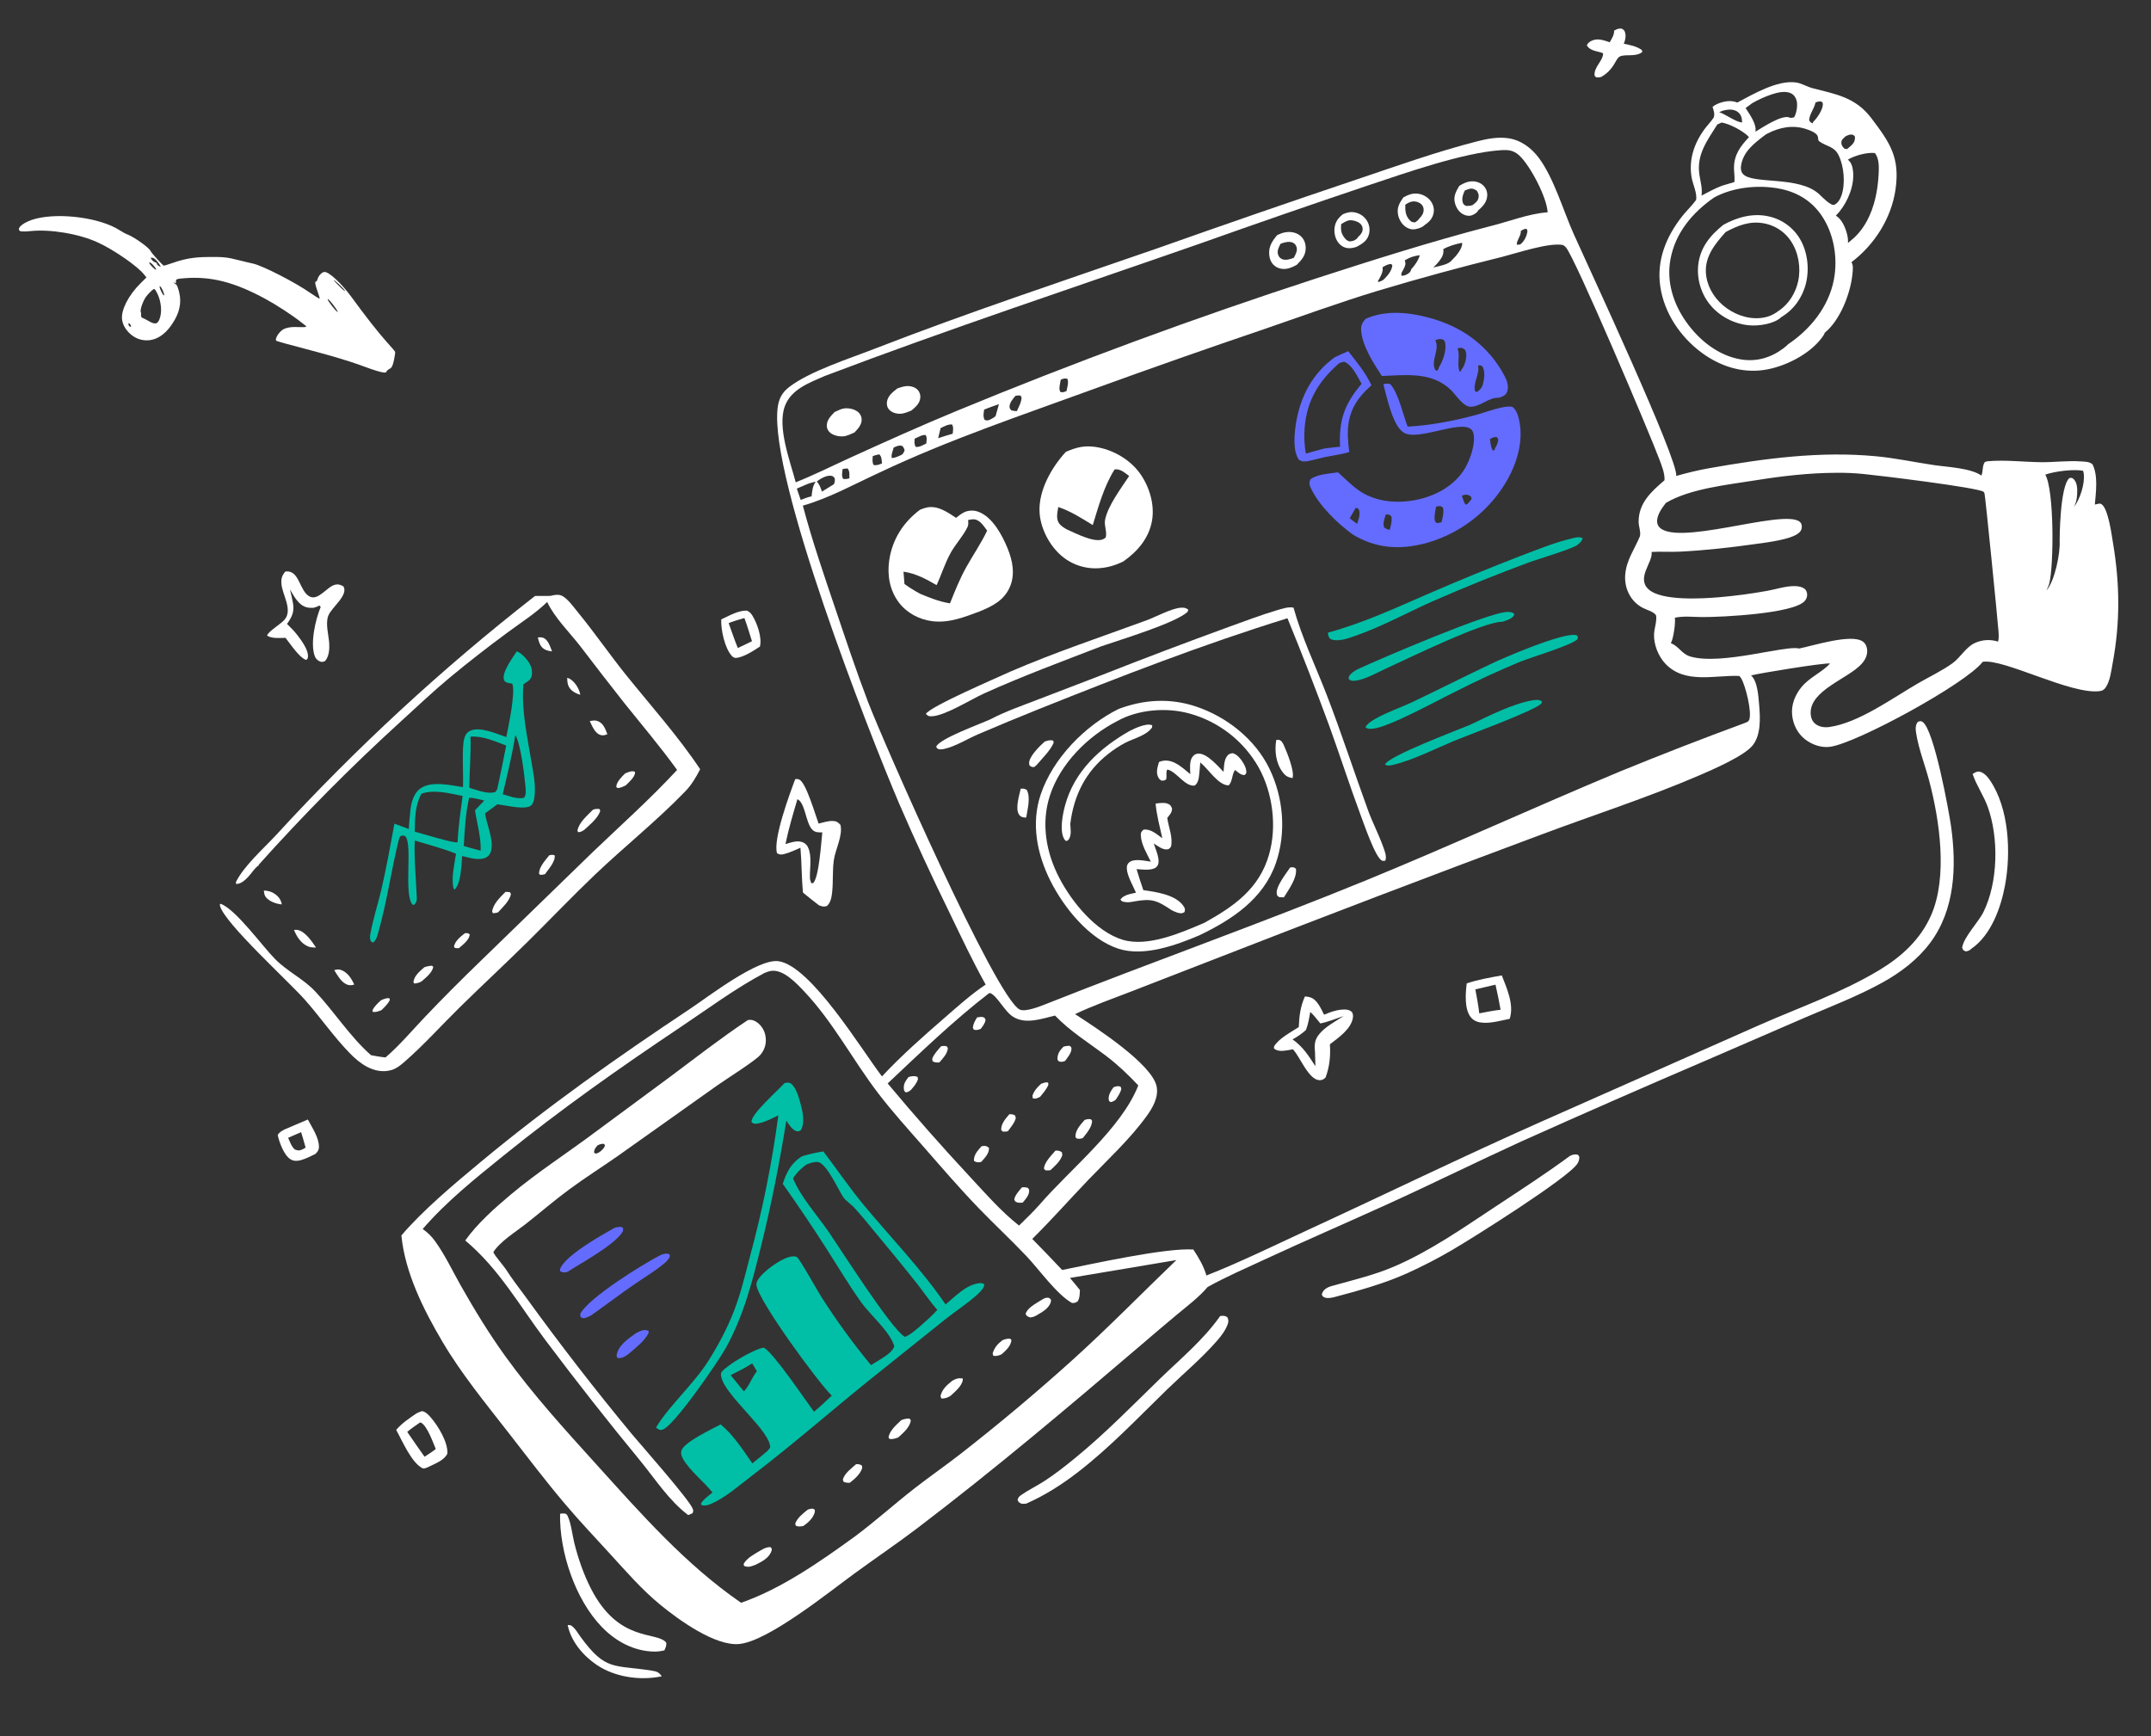 <svg width="690" height="557" viewBox="0 0 690 557" fill="none" xmlns="http://www.w3.org/2000/svg">
<rect x="0" y="0" width="690" height="557" fill="#333333" stroke="none"/>
<g clip-path="url(#clip0_2005_91)">
<g clip-path="url(#clip1_2005_91)">
<path d="M181.946 217.462C181.964 219.019 182.134 220.345 183.365 221.465C184.14 222.168 185.16 222.617 186.153 222.908C185.823 221.087 184.636 219.065 183.094 217.99C182.748 217.744 182.346 217.59 181.946 217.462Z" fill="white"/>
<path d="M177.089 208.997C176.507 207.52 175.852 205.215 174.201 204.607C173.7 204.422 173.048 204.458 172.525 204.512C172.895 205.966 173.22 207.42 174.597 208.27C175.304 208.701 176.27 208.883 177.089 208.997Z" fill="white"/>
<path d="M124.917 320.284C123.923 320.123 123.13 320.543 122.223 320.903C121.164 321.911 120.09 322.824 119.47 324.177L119.611 324.663C120.661 324.793 121.413 324.449 122.374 324.089C123.377 323.077 124.447 322.126 125.051 320.812L124.917 320.284Z" fill="white"/>
<path d="M145.615 303.711L145.972 304.156C146.343 304.171 146.855 304.258 147.211 304.186C148.49 303.096 150.503 301.598 150.696 299.817C150.049 299.249 149.944 299.379 149.116 299.425C147.707 300.518 145.982 301.869 145.615 303.711Z" fill="white"/>
<path d="M90.414 290.175C90.121 288.711 89.424 287.673 88.185 286.817C87.064 286.042 85.984 285.745 84.633 285.72C84.76 286.918 84.866 287.565 85.836 288.409C87.012 289.431 88.892 290.031 90.414 290.175Z" fill="white"/>
<path d="M189.188 231.358C189.918 232.837 190.755 235.097 192.422 235.743C193.28 236.077 194.019 235.91 194.826 235.553C194.19 233.919 193.578 232.086 191.804 231.377C190.908 231.017 190.101 231.17 189.188 231.358Z" fill="white"/>
<path d="M111.623 315.977C112.313 316.168 112.967 316.087 113.632 315.872C112.748 313.948 111.498 311.949 109.397 311.198C108.625 310.921 107.982 311.046 107.216 311.254C108.279 312.924 109.567 315.402 111.623 315.977Z" fill="white"/>
<path d="M95.391 298.342C95.021 298.279 94.676 298.32 94.309 298.373C95.215 300.554 96.528 302.641 98.777 303.627C99.617 303.995 100.458 303.989 101.358 303.98C100.044 302.058 97.918 298.783 95.391 298.342Z" fill="white"/>
<path d="M172.927 280.347L173.304 280.697C173.761 280.63 174.42 280.625 174.835 280.442C175.949 278.872 178.228 276.37 177.931 274.42C177.148 274.175 176.969 274.24 176.193 274.411C174.891 276.061 172.886 278.147 172.927 280.347Z" fill="white"/>
<path d="M197.705 252.258C197.697 252.354 197.715 252.454 197.719 252.551C198.145 252.851 198.119 252.862 198.636 252.774C199.432 252.637 200.093 252.281 200.8 251.914C201.733 250.964 203.626 249.339 203.707 247.935C203.713 247.84 203.69 247.748 203.681 247.653C203.053 247.284 202.474 247.463 201.772 247.66C201.336 247.783 200.908 247.987 200.497 248.171C199.497 249.185 197.845 250.755 197.705 252.258Z" fill="white"/>
<path d="M132.617 315.157L132.958 315.563C133.82 315.435 134.45 315.315 135.209 314.879C136.581 313.682 138.625 312.112 138.982 310.229L138.593 309.831C137.689 309.893 136.953 310.032 136.1 310.342C134.674 311.582 132.782 313.129 132.617 315.157Z" fill="white"/>
<path d="M157.867 292.457L158.118 292.994C158.692 292.934 159.267 292.936 159.788 292.685C161.279 291.043 163.399 289.121 163.898 286.908L163.62 286.263C163.099 286.176 162.68 286.104 162.148 286.147C160.452 287.879 158.206 289.945 157.867 292.457Z" fill="white"/>
<path d="M185.242 266.464L185.391 266.977C186.255 267.004 186.683 266.716 187.4 266.265C189.2 264.604 191.74 262.575 192.542 260.213L192.363 259.592C191.521 259.443 191.046 259.517 190.234 259.768C188.466 261.542 185.668 263.916 185.242 266.464Z" fill="white"/>
<path d="M209.045 535.994C196.842 534.054 194.336 536.249 186.244 525.18C185.304 523.895 184.44 522.215 183.04 521.423L182.1 521.356C183.132 526.611 187.1 531.255 191.46 534.188C197.252 538.085 205.285 539.233 212.076 537.854C212.145 537.84 212.216 537.823 212.288 537.808C211.303 536.45 210.704 536.261 209.045 535.994Z" fill="white"/>
<path d="M512.277 24.832C512.765 24.825 513.187 24.833 513.654 24.668C517.795 22.301 518.194 18.983 519.466 18.21C521.145 17.191 524.584 18.428 526.779 16.718L526.719 16.093C524.944 14.786 523.001 14.484 520.89 14.045C521.405 12.72 521.725 11.328 521.129 9.977C520.982 9.643 520.55 9.414 520.261 9.193C519.199 9.054 518.682 9.333 517.77 9.84C517.863 11.145 516.999 12.471 516.353 13.566C514.67 12.96 512.597 12.227 510.834 12.963C509.915 13.345 509.51 13.662 509.014 14.504C509.572 15.521 510.477 15.991 511.58 16.314C512.261 16.514 512.949 16.661 513.634 16.848C513.969 16.943 513.873 16.929 514.256 17.168C514.153 19.694 511.169 21.559 511.525 24.299C511.785 24.559 511.905 24.836 512.277 24.832Z" fill="white"/>
<path d="M96.46 372.23C98.054 371.802 99.644 370.949 101.137 370.249C101.863 369.542 102.292 369.024 102.311 367.976C102.363 365.05 100.078 361.694 98.745 359.175L91.164 362.418C90.258 362.971 89.602 363.214 89.085 364.185C89.612 366.513 91.075 370.647 93.213 371.949C94.232 372.563 95.342 372.527 96.46 372.23ZM96.595 363.236C97.129 364.87 97.563 366.552 98.036 368.205C97.729 368.383 97.424 368.563 97.106 368.721C96.089 369.227 95.604 369.17 94.601 368.812C93.478 367.831 93.012 366.381 92.438 365.041L96.595 363.236Z" fill="white"/>
<path d="M235.864 211.097C238.445 210.98 241.623 208.825 243.774 207.441C244.481 204.559 242.937 200.093 241.399 197.578C240.89 196.741 240.465 196.277 239.561 195.905C236.807 195.815 233.826 197.598 231.364 198.722C231.204 202.037 232.488 208.019 234.803 210.497C235.125 210.843 235.425 210.961 235.864 211.097ZM233.74 199.919C235.383 199.247 237.088 198.777 238.792 198.283C239.69 200.733 240.439 203.239 241.221 205.728C239.73 206.492 238.193 207.181 236.677 207.899C235.607 205.284 234.705 202.578 233.74 199.919Z" fill="white"/>
<path d="M471.801 326.362C472.808 327.615 474.226 328.035 475.774 328.133C478.527 328.303 481.59 327.404 484.285 326.869C485.748 322.362 483.389 317.153 481.749 312.948C477.953 313.62 474.171 314.29 470.5 315.499C470.104 318.642 469.705 323.754 471.801 326.362ZM473.265 317.421L479.726 315.916C480.341 318.587 480.886 321.27 481.362 323.969C479.06 324.21 476.793 324.682 474.523 325.116C474.224 322.529 473.744 319.982 473.265 317.421Z" fill="white"/>
<path d="M135.415 452.731C134.738 452.939 134.158 453.148 133.543 453.501C131.265 455.069 128.881 456.627 127.092 458.771C129.028 462.238 132.059 469.479 135.68 471.129C136.424 471.121 136.854 470.931 137.512 470.597C139.577 469.571 142.46 468.564 143.506 466.385C143.752 462.736 140.5 457.384 138.123 454.698C137.343 453.814 136.596 453.013 135.415 452.731ZM139.787 464.89C138.653 465.803 137.41 466.574 136.193 467.372C134.286 464.758 132.482 462.054 130.632 459.398C131.941 458.278 133.364 457.328 134.784 456.354C134.877 456.384 134.974 456.401 135.061 456.446C137.031 457.437 138.898 462.786 139.787 464.89Z" fill="white"/>
<path d="M189.517 509.585C187.171 504.972 185.439 499.943 184.2 494.924C183.565 492.356 183.198 488.568 182.023 486.244C181.715 485.635 181.322 485.588 180.679 485.566C180.345 485.555 179.986 485.625 179.658 485.674C179.437 497.87 184.477 513.077 193.014 521.949C197.477 526.59 203.349 529.781 209.877 529.887C210.427 529.893 210.974 529.862 211.519 529.792C212.065 529.723 212.603 529.62 213.134 529.479C213.515 528.541 213.861 528.015 213.7 526.975C210.603 523.267 198.451 527.154 189.517 509.585Z" fill="white"/>
<path d="M635.007 247.578C634.145 247.417 633.493 247.874 632.782 248.32C634.026 252.051 636.307 255.208 637.635 258.883C641.208 268.772 640.967 283.089 636.255 292.604C634.619 295.909 629.851 300.721 629.418 304.077C629.791 304.945 629.739 304.892 630.621 305.246C631.542 305.049 631.725 304.985 632.424 304.353C638.725 299.987 641.867 291.192 643.205 283.882C645.105 273.491 644.486 259.4 638.356 250.351C637.595 249.226 636.39 247.836 635.007 247.578Z" fill="white"/>
<path d="M91.584 204.637C93.058 206.484 96.019 211.015 98.177 211.721C98.618 211.426 98.665 211.445 98.757 210.908C99.135 208.706 96.629 205.382 95.332 203.689C94.363 202.42 93.196 201.31 92.073 200.182C93.637 197.927 94.493 196.285 93.98 193.484C93.712 192.015 93.354 190.554 93.017 189.099C94.356 191.349 95.807 194.322 98.622 194.904C99.263 195.037 99.947 195.012 100.598 195.003C101.234 194.804 101.859 194.651 102.406 194.252L102.881 194.708C101.243 198.596 99.441 206.333 100.961 210.48C101.236 211.225 101.724 211.756 102.441 212.13C103.17 212.512 103.581 212.378 104.283 212.079C105.579 210.587 105.728 208.181 105.597 206.282C105.414 203.65 104.353 200.13 105.295 197.585C106.302 194.866 111.835 191.024 110.179 188.133C109.282 187.627 108.476 187.341 107.44 187.607C104.879 188.265 102.133 192.764 99.377 191.406C95.949 189.716 96.133 182.647 91.504 183.388C90.421 184.693 90.131 185.701 90.283 187.388C90.608 190.915 93.905 195.54 91.352 198.733C90.184 200.193 86.117 202.484 85.678 203.901C87.061 204.969 89.911 204.649 91.584 204.637Z" fill="white"/>
<path d="M430.379 323.929C428.325 324.104 426.629 324.756 424.752 325.563C423.755 323.656 422.596 320.797 420.439 320.027C419.86 319.82 419.212 319.749 418.6 319.688C417.121 322.945 416.772 325.991 416.623 329.522C414.131 331.158 410.258 333.109 408.698 335.721L408.658 336.372C409.534 337.132 410.608 337.227 411.736 337.133C412.735 337.052 413.733 336.841 414.715 336.648C414.8 336.738 414.887 336.831 414.969 336.923C417.105 339.272 419.812 346.455 423.262 346.56C424.105 346.586 424.61 346.282 425.204 345.729C426.513 342.275 426.858 338.726 426.603 335.05C429.3 332.953 433.428 330.185 433.983 326.522C434.092 325.801 434.001 325.333 433.684 324.689C432.67 323.818 431.65 323.82 430.379 323.929ZM423.235 331.723C421.664 333.628 421.601 335.155 421.825 337.504L421.961 342.087C419.738 338.658 418.002 335.887 414.64 333.472C416.24 332.582 417.577 331.683 418.931 330.448C419.664 328.557 419.965 326.641 420.299 324.652C421.491 325.7 422.526 327.149 423.557 328.366C426.108 327.806 428.561 326.842 431.017 325.975C428.464 327.645 425.18 329.362 423.235 331.723Z" fill="white"/>
<path d="M391.412 422.221C386.033 429.902 378.636 435.982 371.951 442.483C363.095 451.094 354.45 459.97 344.868 467.793C341.617 470.445 338.316 473.066 334.777 475.325C332.445 476.814 329.888 478.045 327.628 479.621C326.888 480.139 326.721 480.322 326.413 481.17C326.734 482.057 326.91 482.02 327.71 482.459C328.177 482.452 328.696 482.492 329.157 482.427C335.164 479.784 340.603 476.316 345.79 472.309C356.086 464.362 365.003 454.892 374.312 445.855C379.689 440.635 385.507 435.788 390.43 430.127C391.781 428.574 393.06 426.889 393.794 424.943C394.164 423.962 394.106 423.496 393.694 422.577C392.872 422.064 392.355 422.13 391.412 422.221Z" fill="white"/>
<path d="M503.588 370.87C495.8 376.611 487.66 381.861 479.591 387.198C469.21 394.063 458.65 401.443 447.175 406.36C441.146 408.944 434.988 410.438 428.704 412.185C426.694 412.742 424.575 413.079 424.005 415.351C424.347 415.984 424.386 416.1 425.08 416.319C425.971 416.6 427.069 416.39 427.958 416.175C435.876 414.074 443.794 411.895 451.297 408.545C456.27 406.295 461.114 403.797 465.825 401.045C471.941 397.492 503.345 377.796 506.058 373.252C506.477 372.549 506.615 371.933 506.613 371.126L506.166 370.47C505.109 370.284 504.586 370.374 503.588 370.87Z" fill="white"/>
<path d="M251.61 273.989C253.371 273.538 255.097 272.712 256.765 271.991C257.191 276.778 257.109 281.603 257.584 286.378C259.273 287.766 260.983 289.128 262.715 290.462C263.687 290.802 264.223 291.006 265.227 290.699C266.516 289.62 266.795 287.665 266.958 286.067C267.295 282.73 267.006 279.269 267.476 275.958C267.971 272.466 270.416 268.137 269.607 264.654C268.853 263.828 268.374 263.443 267.172 263.4C265.656 263.35 264.048 263.867 262.589 264.23C261.581 261.556 258.601 251.174 256.443 250.141C255.948 249.906 255.629 249.924 255.095 249.964C253.388 254.495 247.887 269.301 249.258 273.746C250.121 274.257 250.612 274.246 251.61 273.989ZM255.8 256.404C258.331 257.573 258.401 263.897 260.533 266.141C261.479 267.138 262.512 267.059 263.782 267.058C263.419 270.199 262.755 281.406 260.845 283.343L260.217 283.336L259.827 282.022C259.684 279.195 260.322 275.967 259.669 273.215C259.404 272.095 258.957 271.035 257.917 270.435C256.081 269.378 253.817 270.276 251.962 270.82C252.958 265.919 254.38 261.19 255.8 256.404Z" fill="white"/>
<path d="M150.623 234.563C149.607 235.123 149.124 236.077 148.86 237.17C148.108 240.304 148.69 248.702 148.517 252.543C144.515 251.935 138.421 250.43 134.85 252.975C132.671 254.529 131.978 257.352 131.66 259.858C131.405 261.884 131.275 263.932 131.131 265.969L126.526 264.268C125.209 271.332 123.955 278.425 122.327 285.425C121.225 290.155 119.65 294.861 118.811 299.64C118.672 300.421 118.58 301.225 118.988 301.954C119.117 302.188 119.366 302.304 119.587 302.428C120.745 301.776 121.095 300.037 121.434 298.842C124.151 289.235 125.525 279.12 127.924 269.401L128.337 268.345C129.205 267.975 129.146 267.978 130.031 268.304C132.44 271.025 129.423 286.712 132.323 290.259L132.92 290.255C133.498 289.619 133.741 289.019 133.707 288.148C133.481 281.977 132.792 275.863 133.047 269.662C137.422 271.021 142.037 272.174 146.277 273.897C145.784 277.334 144.721 281.526 145.445 284.961L145.812 285.446C147.931 283.397 148.015 277.484 148.242 274.642C150.636 275.188 154.025 276.365 156.253 274.907C157.03 274.398 157.439 273.553 157.601 272.664C158.266 269.036 156.165 264.576 155.572 260.971L159.55 258.049C161.991 258.298 168.428 259.979 170.344 258.446C171.448 257.563 171.555 254.961 171.585 253.648C171.655 250.514 170.937 247.245 170.43 244.161C169.112 236.162 167.192 227.66 167.907 219.522C169.04 218.794 170.304 218.204 170.575 216.773C170.884 215.153 170.373 213.443 169.396 212.148C168.503 210.964 167.198 209.462 165.754 208.984C164.515 210.925 160.95 215.636 161.652 218.041C161.785 218.501 162.049 218.748 162.484 218.933C163.011 219.159 163.741 219.231 164.305 219.337C165.487 221.744 163.079 233.297 162.401 236.475C159.392 235.453 153.689 232.874 150.623 234.563ZM146.679 270.231C145.773 270.632 134.659 267.262 133.037 266.81C133.129 262.503 133.099 258.546 135.185 254.649C139.384 253.2 144.182 254.562 148.392 255.364C147.748 260.29 147.02 265.179 146.79 270.146C146.751 270.175 146.721 270.211 146.679 270.231ZM152.364 259.973C153.048 264.328 154.316 268.473 154.189 272.926C152.368 272.478 150.575 271.947 148.775 271.418C149.071 266.199 149.326 261.078 150.491 255.964C152.091 255.949 153.789 256.484 155.349 256.842L152.364 259.973ZM158.91 254.101C156.417 254.9 152.99 253.452 150.553 252.758C150.598 247.281 151.108 241.841 150.929 236.355C154.846 236.025 158.787 237.856 162.382 239.19C161.487 243.783 160.546 248.368 159.562 252.941C159.436 253.418 159.204 253.711 158.91 254.101ZM168.552 252.315C168.652 253.5 168.868 255.008 168.082 255.946C166.882 256.262 165.74 255.988 164.537 255.799L161.264 254.811C162.745 248.528 164.293 242.254 165.303 235.876C166.988 238.283 168.275 249.04 168.552 252.315Z" fill="#00BFA6"/>
<path d="M112.218 337.921C113.872 339.616 115.677 341.186 117.786 342.29C120.264 343.583 123.068 344.122 125.772 343.239C127.283 342.747 128.46 341.786 129.646 340.761C135.892 335.357 141.534 329.011 147.436 323.22C154.695 316.09 162.156 309.17 169.395 302.019C176.6 294.9 183.588 287.547 190.923 280.563C200.411 271.526 210.721 263.323 219.828 253.885C221.855 251.786 223.278 249.371 224.596 246.796C217.674 236.366 208.731 226.377 200.852 216.584C195.564 210.011 190.775 203.023 185.438 196.512C184.137 194.925 182.136 192.105 180.355 191.188C179.174 190.581 177.79 190.874 176.578 191.183C174.928 191.214 173.277 191.223 171.625 191.205C164.182 197.007 156.863 202.965 149.67 209.074C142.476 215.183 135.412 221.44 128.477 227.843C121.543 234.247 114.748 240.793 108.088 247.478C101.429 254.165 94.909 260.986 88.533 267.946C84.518 272.262 78.154 277.903 75.674 283.013L75.757 283.619C77.311 283.602 78.576 282.411 79.618 281.335C80.619 280.302 81.883 278.192 83.112 277.583L82.886 277.563C90.117 269.479 97.552 261.586 105.189 253.882C112.825 246.178 120.652 238.676 128.676 231.375C133.871 226.634 138.947 221.824 144.355 217.322C150.39 212.327 156.568 207.511 162.882 202.874C167.115 199.742 171.75 196.798 175.53 193.138C177.995 198.312 182.575 202.728 186.081 207.245C190.758 213.382 195.483 219.482 200.256 225.547C205.957 232.658 211.866 239.627 217.201 247.024C208.708 256.218 199.215 264.692 190.168 273.348L154.131 308.357C148.076 314.191 142.148 320.149 136.348 326.234C132.222 330.572 128.217 335.356 123.679 339.254C122.125 339.133 120.565 338.81 119.027 338.548C112.305 332.653 107.24 324.597 101.107 318.071C97.332 314.056 92.182 311.679 88.269 307.727C84.111 303.53 75.649 291.722 70.748 289.955L70.498 290.234C70.535 290.44 70.544 290.505 70.605 290.725C72.168 296.302 92.491 314.776 97.796 320.753C102.753 326.335 107 332.575 112.218 337.921Z" fill="white"/>
<path d="M565.913 118.688C572.416 117.724 580.383 113.758 584.373 108.402C584.763 107.882 585.153 107.377 585.344 106.754C590.265 102.77 593.59 94.222 594.225 87.977C594.336 86.882 594.588 85.043 593.9 84.124C601.271 78.567 606.684 70.063 608.03 60.887C609.555 50.45 606.221 45.771 600.302 37.921C595.223 31.187 588.916 30.239 581.389 28.279C579.599 27.812 577.915 26.703 576.093 26.456C570.101 25.641 562.447 30.185 557.294 32.897C555.193 32.032 552.855 32.492 550.836 33.361C550.29 33.595 549.815 33.902 549.349 34.273C549.685 35.325 550.146 36.601 549.731 37.691L549.59 37.901C548.743 39.154 547.686 40.209 546.789 41.426C543.4 46.028 541.622 51.381 542.67 57.095C543.054 59.165 544.501 62.154 544.058 64.162C544.019 64.22 543.977 64.279 543.938 64.334C542.655 66.105 540.998 67.62 539.636 69.349C534.475 75.912 531.339 83.49 532.595 91.961C533.846 100.427 539.013 108.079 545.82 113.122C551.66 117.445 558.642 119.768 565.913 118.688ZM601.406 49.092C601.439 49.135 601.472 49.179 601.51 49.22C602.609 50.636 602.735 52.878 602.684 54.601C602.142 72.111 593.984 76.797 592.784 77.962C592.856 77.056 592.751 76.121 592.532 75.242C591.995 73.092 590.89 70.377 588.913 69.183C589.304 68.788 589.67 68.38 590.024 67.947C592.821 64.534 594.904 59.436 594.421 54.96C594.261 53.492 593.94 52.2 592.754 51.218C594.975 49.895 598.834 48.831 601.406 49.092ZM590.67 45.856C590.611 44.837 591.367 44.369 592.023 43.734C592.54 43.487 593.076 43.197 593.662 43.177C594.439 43.152 594.488 43.249 595.023 43.8C595.033 44.113 595.047 44.278 595.014 44.569C594.884 45.834 594.017 46.581 593.097 47.337L592.508 47.823L591.69 47.712C591.123 47.135 590.721 46.733 590.67 45.856ZM582.32 33.132C582.34 33.049 582.359 32.963 582.381 32.879C582.461 32.849 582.542 32.813 582.629 32.786C583.472 32.531 583.809 32.376 584.596 32.776C584.688 33.091 584.759 33.352 584.729 33.684C584.569 35.419 582.873 37.956 581.623 39.109L581.479 39.572C580.76 39.279 580.747 39.249 580.343 38.581C580.413 36.685 581.868 35.005 582.32 33.132ZM562.081 33.096C563.986 32.002 566.162 31.006 568.251 30.305C570.14 29.672 572.828 28.988 574.683 30.032C575.615 30.553 576.137 31.462 576.369 32.48C576.688 33.913 576.281 36.449 575.488 37.665L574.325 37.84C574.208 37.783 574.096 37.713 573.968 37.673C571.417 36.788 565.228 41.005 563.095 42.265C563.617 39.863 561.167 36.564 559.95 34.667L562.081 33.096ZM566.355 43.199C566.551 43.088 566.747 42.974 566.945 42.869C570.89 40.816 575.132 39.992 579.446 41.431C584.746 43.192 582.502 44.546 583.613 45.359C585.925 47.055 588.318 46.845 589.779 49.784C591.534 53.328 591.998 58.901 590.734 62.652C590.347 63.802 589.564 65.244 588.379 65.715C587.339 66.129 584.462 63.159 583.629 62.372C577.142 56.234 562.04 59.313 559.064 55.756C558.506 55.085 558.366 54.216 558.467 53.373C559.054 48.635 562.839 45.876 566.355 43.199ZM553.573 35.288C554.91 35.042 556.384 35.092 557.499 35.96C558.601 36.818 558.755 37.939 558.857 39.252C557.192 39.398 553.392 36.56 551.475 35.989C552.121 35.663 552.862 35.42 553.573 35.288ZM545.146 56.109C544.147 49.579 547.637 45.12 550.879 39.945C551.321 39.711 551.786 39.517 552.238 39.309C554.723 39.663 559.34 42.074 561.049 43.983C558.215 47.022 556.197 49.691 556.233 54.026C556.244 55.43 556.501 56.771 556.38 58.18C556.372 58.255 556.365 58.332 556.354 58.408L552.428 59.571C550.143 60.433 547.973 61.625 545.815 62.761C546.141 60.448 545.491 58.38 545.146 56.109ZM535.846 83.219C537.402 74.692 542.93 68.163 549.874 63.353C555.869 60.095 563.671 59.28 570.328 60.437C576.037 61.428 580.848 64.142 584.192 68.942C588.292 74.824 589.616 82.757 588.269 89.741C586.587 98.437 580.766 105.625 573.552 110.475C573.083 111.006 572.424 111.502 571.855 111.922C567.932 114.816 563.355 116.112 558.514 115.325C551.233 114.142 545.006 109.126 540.858 103.222C536.747 97.375 534.538 90.357 535.846 83.219Z" fill="white"/>
<path d="M546.741 95.046C546.875 95.296 547.014 95.54 547.159 95.782C547.304 96.025 547.459 96.263 547.618 96.496C547.775 96.731 547.937 96.963 548.108 97.189C548.276 97.415 548.452 97.639 548.631 97.855C551.659 101.526 556.282 103.914 561.01 104.362C564.081 104.65 568.819 103.999 571.23 101.912C571.287 101.861 571.337 101.802 571.394 101.745C575.36 99.412 578.15 95.524 579.277 91.065C580.477 86.305 579.875 80.81 577.336 76.563C577.204 76.345 577.067 76.129 576.926 75.918C576.783 75.709 576.634 75.501 576.481 75.295C576.328 75.092 576.17 74.891 576.011 74.693C575.847 74.498 575.681 74.306 575.507 74.117C575.336 73.927 575.162 73.745 574.977 73.564C574.798 73.384 574.612 73.209 574.425 73.038C574.233 72.869 574.039 72.704 573.841 72.543C573.643 72.383 573.441 72.227 573.238 72.075C573.031 71.923 572.82 71.78 572.608 71.637C572.395 71.498 572.181 71.362 571.962 71.231C571.743 71.1 571.522 70.976 571.294 70.858C571.071 70.737 570.842 70.625 570.609 70.518C570.376 70.411 570.143 70.309 569.909 70.212C569.671 70.115 569.431 70.026 569.19 69.943C568.952 69.859 568.71 69.779 568.465 69.707C568.22 69.635 567.974 69.568 567.725 69.51C562.575 68.219 557.333 69.614 552.798 72.149C548.519 75.602 545.308 79.505 544.739 85.199C544.715 85.481 544.693 85.763 544.681 86.046C544.67 86.329 544.664 86.612 544.666 86.892C544.667 87.176 544.675 87.457 544.69 87.741C544.708 88.024 544.731 88.304 544.758 88.587C544.787 88.868 544.825 89.148 544.868 89.426C544.911 89.705 544.961 89.984 545.016 90.263C545.073 90.538 545.139 90.813 545.208 91.09C545.279 91.363 545.355 91.636 545.437 91.907C545.519 92.179 545.609 92.447 545.707 92.712C545.804 92.977 545.907 93.242 546.018 93.502C546.125 93.762 546.24 94.02 546.362 94.278C546.478 94.544 546.606 94.796 546.741 95.046ZM547.217 87.458C546.918 82.144 550.236 78.169 553.562 74.442C557.548 72.303 561.433 70.766 566.029 71.696C566.244 71.739 566.458 71.788 566.672 71.841C566.885 71.894 567.097 71.952 567.306 72.016C567.517 72.078 567.725 72.148 567.93 72.222C568.139 72.294 568.342 72.375 568.547 72.458C568.749 72.542 568.951 72.632 569.149 72.727C569.349 72.821 569.545 72.919 569.735 73.023C569.93 73.126 570.121 73.235 570.309 73.349C570.496 73.463 570.683 73.581 570.865 73.703C571.047 73.825 571.225 73.952 571.402 74.085C571.579 74.216 571.751 74.351 571.921 74.493C572.087 74.634 572.253 74.778 572.416 74.926C572.579 75.074 572.738 75.227 572.892 75.382C573.046 75.54 573.196 75.699 573.341 75.863C573.487 76.028 573.63 76.193 573.77 76.366C573.906 76.537 574.039 76.712 574.169 76.889C574.298 77.066 574.424 77.247 574.545 77.431C576.942 81.06 577.729 85.952 576.83 90.181C576.038 93.915 573.814 97.606 570.585 99.698C568.733 101.117 566.965 101.826 564.629 102.043C560.311 102.445 555.827 100.668 552.591 97.863C549.564 95.224 547.449 91.514 547.217 87.458Z" fill="white"/>
<path d="M672.564 161.747L671.985 161.881C672.32 157.902 673.085 152.654 671.245 148.971C670.15 148.077 668.985 148.139 667.582 148.039C663.368 147.735 659.06 148.326 654.826 148.287C649.184 148.232 643.246 147.476 637.632 147.985C637.243 148.02 637.007 148.109 636.66 148.288C635.808 149.623 636.201 151.104 635.602 152.574C632.121 150.14 624.677 149.853 620.406 149.222C614.247 148.315 608.076 146.979 601.882 146.392C583.838 144.676 566.085 147.079 548.338 150.206C544.73 150.842 541.229 151.695 537.705 152.7C538.412 147.536 509.519 85.594 504.843 75.14C501.475 67.617 498.444 57.106 493.643 50.676C491.176 47.38 487.765 44.855 483.606 44.322C480.381 43.906 477.115 44.509 473.993 45.306C460.92 48.643 448.114 53.225 435.334 57.533C413.893 64.748 392.51 72.133 371.191 79.693C340.831 90.221 310.324 100.313 280.372 111.967C272.393 115.071 259.695 119.127 253.161 124.166C250.774 126.006 249.759 128.091 249.428 131.058C246.908 153.646 278.468 234.442 288.506 257.991C293.565 269.67 298.895 281.223 304.502 292.651C308.273 300.448 311.952 308.326 316.187 315.884C311.445 319.049 307.209 322.897 302.913 326.626C296.004 332.621 289.166 338.656 282.917 345.35C276.38 336.801 260.116 309.829 249.713 308.385C243.097 307.465 227.198 319.788 221.355 323.671C197.985 339.205 175.693 354.925 154.078 372.893C145.889 379.701 135.532 388.378 128.761 396.383C129.929 408.365 135.886 420.243 141.92 430.463C148.014 440.79 155.666 450.09 163.012 459.535C169.084 467.34 175.064 475.228 181.46 482.77C185.981 488.101 190.813 493.206 195.531 498.363C200.734 504.05 205.792 509.922 211.766 514.83C217.547 519.575 229.498 528.313 237.292 527.436C246.615 526.385 265.771 510.909 273.962 504.927C280.726 499.985 287.67 495.301 294.338 490.231C318.993 471.48 342.607 451.535 366.15 431.419C369.909 428.184 373.692 424.978 377.501 421.799C380.849 419.012 384.558 416.246 387.384 412.917C393.229 409.664 399.479 406.957 405.545 404.145C418.603 398.092 431.819 392.387 444.919 386.428C459.44 379.825 473.729 372.732 488.242 366.108C508.016 357.239 527.865 348.536 547.784 340.002L579.319 326.336C587.555 322.818 595.96 319.586 603.818 315.254C609.612 312.058 615.11 307.899 619.102 302.578C627.166 291.836 627.65 277.948 625.869 265.154C625.217 260.449 620.413 234.023 616.733 231.621C616.11 231.214 615.873 231.392 615.214 231.578C614.344 232.696 614.462 233.946 614.673 235.276C615.469 240.308 617.502 245.458 618.819 250.403C622.177 263.019 624.86 281.262 619.494 293.569C616.085 301.383 610.003 306.926 602.847 311.24C590.845 318.475 577.32 323.174 564.524 328.805L494.138 359.984C469.14 371.09 444.52 383.09 419.679 394.546C408.869 399.531 398.064 404.863 386.992 409.226C386.165 406.259 384.48 403.446 382.8 400.888C373.87 400.283 350.103 405.578 340.72 407.455C337.56 404.096 334.363 400.769 331.128 397.483C337.315 391.391 343.044 384.878 349.048 378.611C355.416 371.966 362.389 365.555 367.811 358.095C369.74 355.441 371.707 352.01 371.031 348.597C369.592 341.318 351.051 329.383 344.859 325.367C350.687 322.594 356.913 320.401 362.935 318.078L389.674 307.698C424.343 294.175 459.112 280.915 493.982 267.922C511.067 261.503 528.512 255.919 545.281 248.688C549.325 246.944 559.479 242.556 562.202 239.168C564.936 235.77 564.652 230.29 564.307 226.215C564.08 223.554 563.799 218.468 561.698 216.703C564.696 215.929 584.812 212.665 587.069 212.864C584.356 215.8 580.454 217.275 577.836 220.497C575.781 223.026 574.54 226.165 574.888 229.452C575.209 232.49 576.615 235.311 579.031 237.201C581.239 238.919 584.211 239.968 587.021 239.602C595.545 238.492 630.784 219.283 636.014 212.33C642.774 211.222 664.19 222.891 673.479 221.744C674.432 221.626 674.97 221.305 675.512 220.489C676.905 218.392 677.233 215.265 677.689 212.828C680.15 199.665 680.022 187.337 677.799 174.13C677.385 171.662 676.284 163.021 674.056 161.718C673.558 161.424 673.105 161.646 672.564 161.747ZM251.814 130.187C253.882 124.813 259.679 122.798 264.511 120.649C304.269 105.557 344.748 92.182 384.899 78.164C402.832 71.784 420.817 65.558 438.853 59.488C450.649 55.571 469.249 48.981 481.403 48.189C483.778 48.035 485.441 48.153 487.301 49.832C490.812 53.014 496.225 63.325 496.448 68.12C490.437 68.492 483.463 71.284 477.505 72.698C458.966 77.543 440.603 83.362 422.381 89.267C402.83 95.624 383.41 102.358 364.121 109.469C344.832 116.579 325.688 124.061 306.687 131.914C295.323 136.613 284.009 141.712 272.818 146.809C266.967 149.475 261.227 152.358 255.253 154.74C253.463 147.953 249.212 136.935 251.814 130.187ZM489.956 74.326C489.701 75.876 488.93 77.481 487.654 78.426L486.639 78.54C486.197 77.576 488.055 75.548 487.828 74.121C488.578 73.663 488.821 73.41 489.712 73.425C489.836 73.739 490.012 73.986 489.956 74.326ZM469.007 77.901C469.018 77.999 469.037 78.095 469.038 78.194C468.991 79.984 466.911 82.38 465.659 83.543C464.717 84.891 461.366 85.404 459.777 85.823C460.422 85.204 461.058 84.577 461.599 83.866C462.55 82.612 463.217 81.532 462.982 79.927C464.787 78.922 466.984 78.281 469.007 77.901ZM455.453 81.868C454.961 83.554 453.863 85.132 452.68 86.41C452.581 86.867 452.404 87.251 452.028 87.549C451.336 88.098 450.446 88.543 449.558 88.443C449.33 87.628 449.973 86.911 450.336 86.16C450.847 85.1 450.996 84.634 450.624 83.537C452.207 82.54 453.611 82.116 455.453 81.868ZM446.635 85.127C446.462 86.816 445.224 88.368 444.034 89.508C443.648 90 442.821 90.236 442.242 90.487L441.959 90.263C442.684 89.048 443.843 87.176 443.485 85.742C444.416 85.223 445.177 84.705 446.283 84.71L446.635 85.127ZM342.418 121.551C342.867 122.783 342.349 124.188 342.117 125.474C341.26 125.768 340.97 126.013 340.09 125.721C339.559 124.579 340.078 122.998 340.286 121.791C341.085 121.509 341.593 121.269 342.418 121.551ZM327.698 127.518C327.669 129.022 326.794 130.547 326.179 131.905C325.562 131.911 325.026 131.794 324.433 131.659C324.131 131.29 323.901 131.146 323.848 130.656C323.705 129.345 324.926 127.986 325.697 127.027C326.289 126.858 326.731 126.858 327.337 126.877L327.698 127.518ZM320.439 129.664L319.356 133.527C318.916 133.903 318.327 134.266 317.807 134.522C316.993 134.927 316.691 134.998 315.848 134.717C315.268 133.515 315.544 132.734 315.686 131.425C317.233 130.768 318.857 130.239 320.439 129.664ZM305.604 139.154C304.034 139.566 302.486 140.1 300.939 140.598L301.727 137.353C302.871 136.806 304.153 136.05 305.422 136.196C305.941 137.25 305.703 138.009 305.604 139.154ZM297.13 142.289C296.105 142.769 294.89 143.566 293.743 143.367C293.189 142.423 293.356 141.806 293.401 140.756C294.459 140.275 295.761 139.444 296.94 139.568C297.455 140.504 297.222 141.258 297.13 142.289ZM290.18 144.562C289.934 145.124 289.783 145.455 289.314 145.876C288.247 146.371 287.288 146.874 286.102 146.978C285.745 146.099 286.434 144.522 286.68 143.581C287.75 143.145 288.237 142.794 289.397 143.048C289.929 143.655 290.012 143.785 290.18 144.562ZM282.946 148.672C282 149.033 281.239 149.43 280.215 149.165C279.733 148.215 279.92 147.384 279.96 146.336C280.671 146.06 281.305 145.892 282.057 145.772C282.88 146.513 282.784 147.599 282.946 148.672ZM272.469 153.465C271.746 153.656 271.237 153.755 270.491 153.659C269.853 152.657 270.2 151.626 270.303 150.464C270.832 150.369 271.356 150.332 271.89 150.294C272.655 151.226 272.429 152.282 272.469 153.465ZM262.025 154.467C263.145 153.586 265.077 152.454 266.562 152.639C267.19 152.718 267.422 152.976 267.773 153.459C267.842 154.262 267.817 154.622 267.496 155.359L263.664 157.727C263.24 156.475 262.904 155.48 262.025 154.467ZM255.604 156.758C257.504 155.977 259.638 154.83 261.679 154.571C260.64 155.807 260.521 157.699 260.338 159.258C259.17 159.435 257.967 159.997 256.853 160.4L255.604 156.758ZM343.86 418.037C344.764 418.059 344.899 418.009 345.679 417.544C346.392 416.439 346.335 415.17 346.419 413.894C345.408 412.561 344.284 411.293 343.215 410.008L377.359 404.272C366.254 414.934 355.496 425.975 344.065 436.297C332.596 446.657 320.44 456.845 308.258 466.356C303.449 470.112 298.427 473.584 293.607 477.326C287.074 482.397 280.955 487.929 274.322 492.888C263.282 500.89 250.642 509.768 237.72 514.224C219.809 501.864 205.757 485.803 191.266 469.792C181.154 458.617 170.967 447.428 162.139 435.191C156.945 427.99 152.239 420.282 147.867 412.557C145.18 407.808 142.8 402.707 139.614 398.284C138.421 396.626 137.255 395.489 135.588 394.304C143.294 385.414 152.265 378.257 161.38 370.882C179.876 355.915 198.683 342.665 218.424 329.454C227.194 323.585 235.878 317.115 245.211 312.175C245.785 311.95 246.387 311.698 246.99 311.563C251.06 310.655 255.417 315.387 257.99 318.106C267.219 327.86 273.545 340.065 281.669 350.705C286.246 356.701 291.35 362.315 296.316 367.992C302.128 374.633 307.876 381.333 314.009 387.68C319.027 392.875 324.333 397.802 329.301 403.044C333.425 407.396 338.908 415.22 343.86 418.037ZM354.898 338.827C358.617 341.651 361.952 344.848 365.147 348.241C359.743 362.056 343.247 375.151 333.447 386.52C331.379 388.857 329.106 391.01 326.885 393.201C320.992 388.547 316.079 382.854 310.983 377.377C301.922 367.638 293.273 357.812 284.743 347.603C295.245 337.732 305.745 327.551 317.155 318.738L317.604 318.592C319.947 319.516 322.239 324.549 325.071 326.273C329.106 328.73 334.223 326.83 338.421 325.825C343.311 330.92 349.313 334.587 354.898 338.827ZM561.162 230.812C560.9 231.65 560.165 231.738 559.422 232.069C546.017 237.005 532.703 242.179 519.48 247.592C492.36 258.891 465.689 271.166 438.497 282.319C404.406 296.3 369.663 308.58 335.421 322.166C333.684 322.856 328.842 324.792 327.084 323.887C319.334 319.909 283.335 237.996 278.42 225.129C274.658 215.281 271.326 205.212 267.944 195.227C264.245 184.307 260.489 173.38 257.539 162.229C266.098 159.777 274.07 155.314 282.138 151.608C304.371 141.051 328.074 133.127 351.179 124.69C369.107 118.167 387.105 111.841 405.171 105.711C417.358 101.504 429.519 97.09 441.853 93.328C455.141 89.346 468.52 85.694 481.993 82.377C486.478 81.244 497.062 77.675 501.421 78.626C501.732 78.844 502.026 79.049 502.288 79.329C505.095 82.296 529.47 139.695 532.359 147.551C533.108 149.584 534.065 151.902 533.945 154.09C529.687 157.717 525.613 161.391 525.639 167.434C525.646 168.813 526.283 170.336 526.119 171.663C526.105 171.782 526.082 171.899 526.069 172.019C524.338 176.212 521.714 179.652 521.337 184.378C520.995 188.709 523.04 193.004 526.993 195.031C528.029 195.564 530.363 196.282 531.029 197.159C531.104 197.253 531.171 197.357 531.242 197.457C531.559 199.21 530.663 201.59 530.588 203.452C530.45 206.772 531.967 210.576 534.252 212.977C540.457 219.495 549.938 216.596 557.695 216.859C557.77 216.861 557.842 216.867 557.917 216.869C558.132 217.079 558.349 217.307 558.507 217.568C559.97 220.033 561.966 228.246 561.162 230.812ZM640.942 205.848C640.639 205.752 640.329 205.668 640.019 205.598C639.71 205.528 639.396 205.472 639.082 205.435C638.766 205.394 638.448 205.37 638.126 205.359C637.808 205.35 637.489 205.353 637.172 205.373C636.854 205.394 636.536 205.426 636.221 205.475C635.909 205.524 635.597 205.586 635.285 205.664C634.978 205.74 634.673 205.833 634.37 205.94C634.07 206.046 633.775 206.165 633.486 206.299C630.522 207.69 628.917 210.94 626.282 212.825C622.915 215.232 618.95 217.113 615.353 219.187C607.081 223.959 596.26 231.918 586.82 233.251C585.282 233.467 583.573 233.241 582.335 232.241C581.322 231.424 580.88 230.237 580.825 228.964C580.491 221.474 592.837 217.776 597.148 213.024C598.299 211.754 599.075 210.264 598.945 208.499C598.864 207.455 598.451 206.489 597.589 205.852C593.974 203.18 581.385 207.238 577.111 208.072C573.028 206.861 552.062 213.581 542.19 210.62C539.516 209.815 538.508 207.401 536.166 206.423C536.101 206.396 536.038 206.374 535.972 206.351C536.807 204.947 537.529 199.798 537.263 198.181C540.025 197.583 543.26 197.956 546.076 197.975C552.277 198.013 575.146 196.882 578.845 192.894C579.46 192.23 579.774 191.434 579.686 190.525C579.641 190.068 579.364 189.302 578.998 189.002C578.097 188.255 576.727 188.037 575.575 188.036C572.742 188.033 569.557 189.093 566.75 189.59C561.704 190.494 556.625 191.169 551.519 191.61C546.035 192.064 532.991 192.882 528.818 189.068C524.936 185.516 529.996 180.601 529.824 177.451C529.813 177.329 529.8 177.206 529.791 177.081C532.8 176.907 535.856 177.139 538.883 176.987C546.98 176.58 555.211 175.66 563.235 174.52C566.41 174.069 575.807 173.051 577.56 170.413C577.974 169.787 578.083 169.072 577.912 168.347C576.373 161.848 541.124 174.836 533.022 169.756C532.282 169.29 531.733 168.619 531.604 167.733C531.281 165.465 533.099 163.027 534.386 161.348C542.097 156.769 554.184 155.537 563.056 154.111C571.649 152.727 580.34 151.725 589.055 151.688C591.955 151.655 594.848 151.78 597.733 152.067C602.57 152.524 634.376 156.4 636.284 157.778C636.448 157.986 636.451 157.964 636.585 158.247C636.801 158.675 640.782 198.508 641.046 202.201C641.135 203.417 641.28 204.659 640.942 205.848ZM657.353 187.249C658.851 181.644 658.977 157.193 656.09 152.291C658.976 151.211 665.197 150.447 668.228 151.039C668.315 151.335 668.377 151.624 668.419 151.929C668.864 155.117 667.244 160.114 665.315 162.627C665.941 161.268 666.197 160.271 666.292 158.778C666.395 157.215 666.429 155 665.264 153.794C664.731 153.239 664.583 153.318 663.862 153.346C660.731 155.883 660.673 173.268 660.695 173.698C660.904 177.641 659.114 186.456 656.457 189.434C656.79 188.734 657.15 188.003 657.353 187.249Z" fill="white"/>
<path d="M316.143 327.202C315.928 326.759 315.966 326.576 315.482 326.383C314.845 326.129 314.086 326.319 313.429 326.417C312.756 327.524 312.224 328.395 312.064 329.717L312.376 330.351C313.289 330.591 313.747 330.42 314.612 330.087C315.285 329.16 315.986 328.371 316.143 327.202Z" fill="white"/>
<path d="M357.878 352.862C358.606 351.735 359.413 350.652 359.703 349.32L359.476 348.646C358.609 348.313 358.069 348.541 357.206 348.814C356.387 349.953 355.456 351.334 355.664 352.818C355.74 353.349 355.877 353.304 356.277 353.6C356.966 353.442 357.311 353.278 357.878 352.862Z" fill="white"/>
<path d="M331.199 351.479L331.289 352.372C332.127 352.618 332.615 352.39 333.412 352.016C333.502 351.973 333.587 351.917 333.674 351.866C334.669 350.648 335.675 349.506 336.3 348.048L336.221 347.327C335.353 347.123 334.779 347.45 333.957 347.726C332.684 348.918 331.809 349.827 331.199 351.479Z" fill="white"/>
<path d="M289.953 349.485C290.021 350.034 290.139 350.081 290.527 350.477C291.357 350.374 291.678 350.137 292.294 349.586C293.217 348.503 294.063 347.588 294.476 346.197L294.303 345.473C293.315 345.109 292.448 345.255 291.436 345.55C290.469 346.837 289.741 347.777 289.953 349.485Z" fill="white"/>
<path d="M339.216 339.921C339.541 340.406 339.455 340.516 340.068 340.631C340.674 340.743 341.107 340.591 341.669 340.38C342.405 339.364 343.874 337.627 343.697 336.298C343.632 335.816 343.436 335.804 343.077 335.522C342.375 335.539 341.818 335.595 341.146 335.807C339.924 337.086 339.182 338.05 339.216 339.921Z" fill="white"/>
<path d="M327.757 380.987C326.858 382.127 325.694 383.316 325.353 384.758C325.586 385.286 325.512 385.446 326.072 385.681C326.709 385.948 327.355 385.891 328.029 385.864C328.918 384.83 330.19 383.453 330.138 381.993C330.119 381.478 329.961 381.435 329.648 381.062C328.983 380.942 328.43 380.814 327.757 380.987Z" fill="white"/>
<path d="M301.866 335.694C300.807 336.932 299.605 338.143 299.038 339.697L299.158 340.496C300.019 340.958 300.368 340.883 301.326 340.864C302.437 339.598 303.93 338.057 304.056 336.295L303.68 335.675C302.963 335.531 302.577 335.538 301.866 335.694Z" fill="white"/>
<path d="M323.773 357.49C322.544 358.939 321.131 360.479 321.154 362.492L321.667 363.061C322.23 363.056 322.785 363.102 323.322 362.919C324.214 361.675 325.537 360.19 325.848 358.682L325.651 357.902C324.953 357.499 324.573 357.456 323.773 357.49Z" fill="white"/>
<path d="M315.218 367.691C315.079 367.709 314.945 367.762 314.81 367.796C313.604 369.215 312.321 370.499 312.427 372.453C313.227 372.984 313.782 372.974 314.737 372.795C315.862 371.535 317.347 370.096 317.247 368.28C316.617 367.69 316.119 367.57 315.218 367.691Z" fill="white"/>
<path d="M347.909 359.335C346.605 360.843 344.951 362.566 344.976 364.686C345.168 365.049 345.113 365.15 345.532 365.288C346.048 365.458 346.856 365.313 347.356 365.127C348.554 363.571 350.254 361.691 350.329 359.632L349.947 359.099C349.126 358.965 348.687 359.059 347.909 359.335Z" fill="white"/>
<path d="M338.595 369.141C337.316 370.659 334.934 372.931 334.892 374.976L335.346 375.474C335.901 375.499 336.439 375.555 336.981 375.406C338.438 374.045 340.178 372.549 340.782 370.583L340.635 369.678C339.816 369.142 339.546 369.185 338.595 369.141Z" fill="white"/>
<path d="M288.71 132.752C289.948 132.744 291.239 132.175 292.364 131.705C293.676 130.601 294.995 129.536 295.206 127.705C295.308 126.814 295.08 125.915 294.498 125.222C293.759 124.345 292.617 123.925 291.494 123.865C290.211 123.799 289.033 124.205 287.848 124.631C286.381 125.795 284.713 127.022 284.501 129.045C284.412 129.874 284.601 130.745 285.172 131.374C286.055 132.346 287.428 132.761 288.71 132.752Z" fill="white"/>
<path d="M271.118 139.901C272.138 139.675 273.16 139.16 274.115 138.742C275.208 137.561 276.459 136.288 276.405 134.549C276.375 133.622 275.967 132.806 275.262 132.206C274.138 131.252 272.319 130.866 270.876 131.03C269.805 131.152 268.696 131.748 267.721 132.198C266.491 133.48 265.13 134.805 265.227 136.736C265.272 137.635 265.743 138.422 266.46 138.955C267.667 139.851 269.659 140.222 271.118 139.901Z" fill="white"/>
<path d="M472.311 69.006C472.998 68.707 473.854 68.243 474.141 67.533C475.621 66.27 476.983 64.846 477.075 62.771C477.083 62.631 477.084 62.489 477.077 62.349C477.073 62.207 477.057 62.067 477.038 61.928C477.016 61.788 476.989 61.649 476.957 61.513C476.923 61.374 476.883 61.241 476.834 61.106C476.785 60.974 476.731 60.843 476.672 60.715C476.611 60.588 476.542 60.464 476.468 60.345C476.395 60.225 476.317 60.108 476.234 59.993C476.148 59.879 476.056 59.773 475.962 59.668C475.055 58.696 473.69 58.177 472.376 58.175C470.779 58.176 469.419 58.794 468.102 59.639C467.053 61.433 466.134 63.033 466.727 65.193C467.136 66.678 467.985 68.024 469.377 68.766C470.261 69.236 471.369 69.419 472.311 69.006ZM469.265 65.067C468.793 63.67 469.306 62.391 469.871 61.135C470.389 60.921 470.951 60.674 471.504 60.557C472.408 60.363 473.075 60.725 473.784 61.24C474.225 62.069 474.478 62.5 474.275 63.481C474.055 64.541 473.227 65.167 472.409 65.771C471.74 66.101 471.017 66.052 470.284 66.073C469.759 65.757 469.476 65.68 469.265 65.067Z" fill="white"/>
<path d="M432.626 79.628C433.47 79.674 434.61 79.443 435.376 79.094C437.028 78.176 438.497 77.28 439.081 75.34C439.137 75.155 439.183 74.969 439.221 74.78C439.254 74.592 439.281 74.402 439.297 74.21C439.313 74.018 439.321 73.826 439.316 73.633C439.312 73.441 439.298 73.249 439.276 73.058C439.254 72.867 439.221 72.677 439.176 72.489C439.131 72.301 439.079 72.116 439.016 71.936C438.954 71.755 438.883 71.575 438.802 71.402C438.721 71.226 438.63 71.057 438.533 70.894C438.432 70.723 438.323 70.559 438.206 70.4C438.087 70.24 437.961 70.089 437.827 69.944C437.695 69.798 437.553 69.659 437.406 69.525C437.256 69.395 437.101 69.271 436.942 69.154C436.783 69.038 436.616 68.93 436.446 68.83C436.273 68.731 436.096 68.642 435.913 68.562C435.736 68.48 435.55 68.407 435.361 68.347C435.174 68.284 434.984 68.231 434.79 68.188C433.318 67.847 432.162 68.148 430.801 68.712C429.367 69.84 428.393 71.061 428.127 72.93C427.879 74.662 428.273 76.552 429.374 77.931C430.188 78.947 431.325 79.557 432.626 79.628ZM430.233 71.881C431.001 71.451 431.991 70.785 432.873 70.681C433.948 70.554 435.64 71.059 436.42 71.826C436.955 72.347 437.184 73.054 437.093 73.791C436.98 74.726 436.372 75.369 435.707 75.976C435.623 76.106 435.528 76.274 435.418 76.391C434.676 77.182 433.808 77.441 432.788 77.449C432.331 77.255 431.908 77.026 431.577 76.645C430.206 75.063 430.035 73.901 430.233 71.881Z" fill="white"/>
<path d="M453.919 73.542C454.953 73.372 456.185 72.995 456.937 72.251C458.437 71.226 459.567 70.131 459.893 68.238C460.117 66.904 459.74 65.576 458.939 64.498C457.987 63.221 456.478 62.369 454.905 62.151C453.128 61.906 451.694 62.504 450.178 63.324C449 65.034 448.108 66.404 448.421 68.59C448.654 70.169 449.503 71.748 450.79 72.7C451.682 73.367 452.813 73.723 453.919 73.542ZM450.796 65.669C451.488 65.222 452.156 64.811 452.978 64.666C453.965 64.492 455.059 64.786 455.822 65.434C455.888 65.491 455.951 65.548 456.01 65.614C456.069 65.676 456.124 65.743 456.176 65.811C456.23 65.879 456.278 65.952 456.324 66.025C456.367 66.1 456.41 66.176 456.448 66.253C456.483 66.331 456.517 66.413 456.542 66.495C456.569 66.576 456.592 66.66 456.614 66.743C456.634 66.828 456.645 66.913 456.657 67.001C456.669 67.086 456.675 67.173 456.675 67.26C456.693 68.464 456.1 69.267 455.304 70.093C455.007 70.634 454.479 70.942 453.994 71.316C453.248 71.327 452.865 71.321 452.315 70.755C450.836 69.245 450.738 67.631 450.796 65.669Z" fill="white"/>
<path d="M412.54 86.257C413.732 86.124 414.952 85.522 415.996 84.956C417.577 83.344 418.902 81.887 418.843 79.462C418.81 78.04 418.333 76.747 417.268 75.775C416.091 74.699 414.486 74.332 412.927 74.446C411.785 74.528 410.686 74.958 409.668 75.456C408.09 77.352 406.925 79.086 407.138 81.705C407.244 83.019 407.753 84.335 408.782 85.202C409.832 86.094 411.19 86.407 412.54 86.257ZM409.975 81.644C409.571 80.411 410.251 79.284 410.779 78.207C411.94 77.767 413.504 77.301 414.703 77.85C415.359 78.151 415.686 78.596 415.903 79.258C416.299 80.464 415.562 81.65 415.043 82.705C413.912 83.154 412.351 83.669 411.182 83.096C410.517 82.769 410.2 82.326 409.975 81.644Z" fill="white"/>
<path d="M321.538 430.001C319.985 431.231 319.022 432.283 318.419 434.243L318.628 434.98C319.618 435.175 320.358 434.927 321.277 434.514C322.654 433.321 324.249 431.894 324.451 429.971L324.103 429.513C323.115 429.416 322.452 429.642 321.538 430.001Z" fill="white"/>
<path d="M259.231 484.297C259.198 484.305 259.17 484.316 259.138 484.327C257.627 485.534 255.758 486.963 255.088 488.84L255.295 489.517C256.189 489.863 256.752 489.762 257.682 489.597C259.198 488.565 260.832 487.089 261.34 485.24C261.426 484.92 261.386 484.641 261.346 484.319C260.482 483.835 260.174 484.052 259.231 484.297Z" fill="white"/>
<path d="M274.632 469.752C273.125 471.088 270.868 472.72 270.363 474.729L270.646 475.438C271.367 475.691 271.824 475.747 272.59 475.727C274.22 474.459 275.921 473.007 276.593 470.982L276.508 470.24C275.83 469.763 275.456 469.735 274.632 469.752Z" fill="white"/>
<path d="M305.465 442.99C303.722 444.427 302.304 445.572 301.704 447.844L301.926 448.635C302.741 448.849 303.976 448.414 304.682 447.97C304.765 447.918 304.848 447.86 304.93 447.805C306.245 446.62 308.755 444.542 308.85 442.583C308.856 442.473 308.826 442.366 308.814 442.257C308.808 442.256 308.799 442.257 308.792 442.254C307.431 442.065 306.674 442.311 305.465 442.99Z" fill="white"/>
<path d="M289.115 455.627C287.545 457.128 285.409 458.909 285.015 461.139L285.309 461.633C286.193 461.846 287.304 461.516 288.138 461.175C289.734 459.715 291.873 457.962 292.177 455.683L291.775 455.13C290.765 455.09 290.058 455.274 289.115 455.627Z" fill="white"/>
<path d="M328.994 421.572C329.403 422.367 329.643 422.34 330.444 422.679C331.278 422.589 331.769 422.432 332.495 422.018C334.201 421.012 336.471 419.815 337.075 417.75C337.157 417.471 337.134 417.226 337.11 416.943C336.616 416.435 336.535 416.319 335.808 416.353C335.131 416.387 334.435 416.862 333.866 417.208C332.233 418.265 329.515 419.608 328.994 421.572Z" fill="white"/>
<path d="M244.441 497.164C242.483 498.34 239.704 499.696 238.556 501.719L238.652 502.371C239.94 502.949 240.809 502.62 242.107 502.132L242.386 502.026C244.377 501.061 246.798 499.823 247.501 497.513C247.561 497.318 247.569 497.111 247.587 496.909L247.184 496.382C246.226 496.293 245.275 496.706 244.441 497.164Z" fill="white"/>
<path d="M197.804 434.815C197.756 435.132 197.964 435.399 198.094 435.683C199.572 435.866 200.474 435.224 201.648 434.375C203.854 432.471 206.718 430.323 208.041 427.695L208.061 426.99C207.184 426.61 206.424 426.646 205.523 427.006C204.997 427.217 204.486 427.487 203.981 427.75C201.56 429.5 198.315 431.596 197.804 434.815Z" fill="#646CFF"/>
<path d="M182.145 407.995C186.54 405.134 197.629 399.182 199.868 394.931L199.856 393.982C199.241 393.483 199.044 393.608 198.302 393.687C197.821 393.739 197.446 393.801 197.005 394.007C193.026 396.239 180.97 402.981 179.605 407.29L179.715 407.876C180.506 408.27 181.109 408.368 181.98 408.066C182.036 408.049 182.09 408.02 182.145 407.995Z" fill="#646CFF"/>
<path d="M213.166 405.265C213.916 404.632 214.481 404.001 214.888 403.097L214.768 402.435C213.88 402.038 213.004 402.235 212.114 402.579C211.915 402.655 211.835 402.706 211.635 402.809C206.037 405.712 188.959 416.259 186.154 421.493L186.174 422.419C186.653 422.816 186.757 422.962 187.424 422.887C188.152 422.805 188.934 422.351 189.594 422.036C194.114 418.843 198.529 415.495 203.072 412.334C206.398 410.014 210.063 407.879 213.166 405.265Z" fill="#646CFF"/>
<path d="M244.25 399.355C247.507 386.127 250.08 372.99 252.238 359.548C253.062 360.713 254.208 362.764 255.771 362.963C256.336 363.035 256.444 362.841 256.907 362.557C258.359 360.031 257.404 356.274 256.679 353.647C256.203 351.921 255.239 348.657 253.662 347.618C252.934 347.138 252.41 347.354 251.63 347.514C249.698 349.718 241.058 357.324 241.098 359.739C241.099 359.859 241.115 359.978 241.125 360.096C241.926 360.666 242.329 360.592 243.293 360.413C245.497 360 247.665 358.803 249.679 357.84C248.66 365.49 247.392 373.1 245.869 380.665C244.347 388.233 242.578 395.738 240.559 403.188C239.029 409.063 237.614 415.034 235.409 420.7C233.257 426.227 230.433 431.532 227.273 436.543C222.444 444.201 214.636 450.98 210.441 457.993C211.126 458.53 211.456 458.9 212.402 458.722C215.827 458.077 230.339 436.979 232.793 432.539C238.629 421.98 241.389 410.976 244.25 399.355Z" fill="#00BFA6"/>
<path d="M168.679 416.169C166.502 413.212 164.207 410.276 162.24 407.175C161.583 406.142 158.462 402.623 158.262 401.719C160.415 398.288 165.466 395.207 168.646 392.701C173.286 389.043 177.769 385.179 182.522 381.663C187.64 377.875 193.023 374.488 198.236 370.841L229.977 348.311C232.884 346.237 242.192 340.422 243.906 338.438C245.456 336.643 245.998 334.362 245.488 332.06C245.106 330.336 244.074 328.77 242.572 327.819C241.798 327.328 240.906 327.053 239.994 327.27C239.929 327.286 239.868 327.313 239.803 327.337C231.282 333.019 223.27 339.26 215.074 345.385L190.672 363.412C181.818 370.042 172.417 376.073 163.935 383.183C158.788 387.497 153.149 392.489 149.239 397.988C160.095 407.059 166.653 418.943 175.087 430.132C184.955 443.274 195.111 456.192 205.555 468.882C210.311 474.732 214.687 481.502 220.752 486.088L222.152 485.501C222.4 484.863 222.461 484.713 222.208 484.057C221.059 481.077 205.997 464.048 202.712 460.13C190.885 445.843 179.542 431.192 168.679 416.169ZM191.688 367.462C192.188 367.232 192.593 367.053 193.144 366.99C193.737 366.918 193.661 367.01 194.097 367.356C193.837 368.343 193.502 368.553 192.791 369.259C192.168 369.734 191.777 370.078 190.957 370.112L190.537 369.696C190.692 368.579 190.963 368.35 191.688 367.462Z" fill="white"/>
<path d="M315.656 412.653C315.723 412.425 315.713 412.321 315.733 412.071C314.997 411.57 314.664 411.597 313.77 411.735C309.753 412.358 306.308 416.035 303.323 418.514C295.894 407.578 285.891 397.169 277.348 386.947C272.661 381.337 268.553 375.238 264.121 369.421C261.789 369.77 259.64 370.253 257.383 370.93C253.923 372.938 252.262 376.074 251.105 379.823C255.891 386.592 260.523 393.462 265 400.439C268.7 406.217 272.254 412.204 276.232 417.792C279.136 421.873 285.489 427.208 286.861 431.873C286.442 433.742 283.558 435.393 282.041 436.348C281.159 436.901 280.274 437.445 279.385 437.98C273.591 430.94 268.244 423.577 263.343 415.891C262.346 414.31 256.425 403.715 255.614 403.286C255.369 403.157 254.894 403.072 254.612 403.069C251.485 403.037 245.943 407.161 244.025 409.415C243.342 410.217 242.506 411.235 242.663 412.361C243.393 417.581 262.602 443.703 266.813 447.762C264.952 449.536 263.1 451.296 261.118 452.936C258.452 449.382 247.961 433.73 244.979 432.368C242.036 432.781 233.435 437.748 231.532 440.13C231.104 440.666 231.252 441.293 231.4 441.905C232.894 448.12 247.35 459.261 247.044 464.479L246.111 465.581C244.53 466.895 242.969 468.251 241.338 469.502C238.333 465.214 235.247 460.331 231.162 456.998C228.381 458.493 219.498 462.646 218.602 465.361C218.267 466.375 218.71 467.428 219.231 468.29C221.535 472.104 225.748 475.307 228.56 478.852C227.297 479.885 225.747 480.934 224.885 482.333L224.993 482.839C226.128 483.265 227.303 482.849 228.362 482.373C232.952 480.303 237.279 476.438 241.29 473.386C254.205 463.56 266.016 453.165 278.576 443.028L303.296 423.225C306.437 420.732 309.993 418.427 312.983 415.808C313.793 415.103 315.35 413.674 315.656 412.653ZM238.626 446.413L234.38 441.19C236.749 440.017 239.061 438.851 241.289 437.42L242.803 439.951C241.163 441.92 240.478 444.428 238.626 446.413ZM295.59 425.121C294.027 426.479 292.198 428.136 290.285 428.944C285.99 426.514 269.832 401.08 265.909 395.35C262.178 389.899 256.895 384.14 254.373 378.035C255.581 376.238 256.931 374.865 258.694 373.614C259.685 373.187 261.172 372.732 262.256 372.808C265.154 373.009 268.951 381.95 270.607 384.231C271.417 385.345 272.968 386.32 273.95 387.374C276.427 390.034 278.709 392.942 281.038 395.738C285.38 400.952 289.723 406.23 293.932 411.55C296.214 414.434 298.255 417.474 300.662 420.264C299.079 422.022 297.359 423.56 295.59 425.121Z" fill="#00BFA6"/>
<path d="M329.19 262.29C329.585 259.674 330.688 255.854 329.364 253.421C328.515 252.943 328.354 252.995 327.417 253.052C326.961 255.194 325.688 259.138 326.767 261.152C327.159 261.884 327.675 262.15 328.471 262.258C328.773 262.301 328.906 262.291 329.19 262.29Z" fill="white"/>
<path d="M332.663 245.294C334.435 243.181 336.877 240.866 337.977 238.351L337.889 237.636C336.915 237.32 336.096 237.604 335.127 237.915C333.65 239.221 330.025 242.721 330.126 244.887C330.143 245.278 330.178 245.311 330.288 245.643C330.992 246.088 331.01 246.138 331.83 246.059L332.663 245.294Z" fill="white"/>
<path d="M413.87 278.306C412.62 280.171 409.021 284.639 409.586 286.945C409.719 287.482 409.941 287.522 410.356 287.845L411.848 287.896C413.353 285.453 416.167 281.648 415.705 278.709C414.943 278.094 414.812 278.24 413.87 278.306Z" fill="white"/>
<path d="M410.19 237.361C409.97 237.321 409.616 237.383 409.393 237.415C408.823 240.89 409.257 244.782 411.42 247.697C412.329 248.922 413.116 249.387 414.609 249.648C415.377 247.575 412.82 241.292 411.861 239.17C411.525 238.42 411.077 237.531 410.19 237.361Z" fill="white"/>
<path d="M491.678 224.681C485.493 225.66 477.481 229.735 471.692 232.486C467.531 234.269 445.544 242.457 444.269 245.268C445.091 245.796 445.954 245.611 446.881 245.393C452.873 243.997 460.619 240.16 466.458 237.685C471.299 235.702 491.829 228.172 494.411 225.766L494.667 225.068C493.78 224.405 492.75 224.51 491.678 224.681Z" fill="#00BFA6"/>
<path d="M444.814 214.393C451.364 211.429 475.833 199.375 481.984 199.472C483.116 199.077 485.194 198.539 485.672 197.328C485.714 197.227 485.74 197.123 485.773 197.02C485.187 196.377 484.571 196.37 483.714 196.329C478.326 196.079 442.547 211.422 435.392 214.769C434.295 215.422 433.399 215.912 432.708 217.034L432.622 217.856C433.37 218.457 433.706 218.489 434.685 218.39C437.894 218.071 441.872 215.723 444.814 214.393Z" fill="#00BFA6"/>
<path d="M505.675 203.79C501.735 202.688 482.03 211.143 477.8 213.229C469.479 217.172 461.273 221.357 452.953 225.296C449.174 227.083 445.026 228.439 441.403 230.496C440.347 231.096 438.45 232.202 438.032 233.35C438.733 233.94 439.587 233.872 440.482 233.778C445.735 233.231 461.262 224.607 466.774 221.952C473.455 218.537 480.259 215.382 487.182 212.489C491.282 210.806 503.081 207.376 505.971 205.181L506.193 204.429C506.04 204.16 505.981 203.879 505.675 203.79Z" fill="#00BFA6"/>
<path d="M504.208 172.739C498.644 174.084 493.181 176.312 487.831 178.331C477.785 182.223 467.817 186.315 457.934 190.603C447.364 195.213 437.129 199.931 425.979 202.983C426.077 204.01 426.079 204.183 426.714 204.982C429.082 206.126 432.608 204.755 434.939 203.939C443.251 201.032 451.221 196.658 459.255 193.043C469.626 188.494 480.119 184.257 490.74 180.334C493.167 179.425 505.393 175.819 506.229 174.636C506.924 174.021 507.439 173.625 507.705 172.711C506.669 172.077 505.345 172.464 504.208 172.739Z" fill="#00BFA6"/>
<path d="M298.961 229.801C303.199 229.62 311.487 224.372 315.674 222.479C328.074 216.875 340.64 212.239 353.313 207.339C359.33 205.25 376.819 200.013 380.913 196.35L381.2 195.639C380.439 194.992 379.825 194.917 378.811 194.974C375.866 195.145 370.694 197.955 367.738 199.04C353.139 204.395 338.34 209.312 324.063 215.491C319.72 217.498 298.39 226.636 297.004 229.044C297.73 229.738 297.888 229.846 298.961 229.801Z" fill="white"/>
<path d="M419.626 147.922C421.48 147.573 423.286 147.007 425.127 146.612C427.666 146.124 430.342 145.761 432.819 145.035C431.96 138.605 431.919 133.121 436.032 127.7C437.183 126.184 438.517 124.88 439.934 123.619C438.059 119.553 435.227 116.163 432.473 112.669C431.056 113.302 429.622 113.915 428.219 114.58C421.126 119.673 417.152 127.104 415.758 135.642C415.211 138.991 414.621 144.505 416.636 147.481C417.623 148.156 418.491 148.136 419.626 147.922ZM418.496 137.306C419.166 128.579 423.056 122.17 429.545 116.563C430.195 116.253 430.617 116.109 431.341 116.095C433.944 117.351 435.368 120.735 436.78 123.129C431.252 129.687 429.461 134.782 429.865 143.35C428.194 143.432 426.495 143.708 424.831 143.901C422.84 144.373 420.866 144.984 418.893 145.535C418.41 142.872 418.29 140.008 418.496 137.306Z" fill="#646CFF"/>
<path d="M409.501 195.82C404.429 197.323 399.408 199.267 394.421 201.041C380.584 206.084 366.817 211.302 353.114 216.699L332.503 224.607C327.569 226.502 322.448 228.298 317.762 230.741C314.554 232.253 301.384 236.94 300.316 239.565C300.551 239.982 300.52 240.138 301.003 240.307C301.625 240.526 302.31 240.408 302.936 240.266C306.564 239.433 310.14 237.162 313.56 235.664C320.113 232.852 326.698 230.122 333.316 227.469C359.681 216.93 385.858 206.746 412.994 198.357C417.677 209.792 422.149 221.308 426.411 232.905C429.827 242.335 432.892 251.887 436.382 261.293C437.344 263.776 441.182 275.222 443.315 276.107C443.728 276.28 443.945 276.185 444.37 276.126C444.99 274.796 444.027 272.606 443.56 271.315C442.17 267.483 440.262 263.861 438.866 260.028C434.36 247.674 430.321 235.213 425.583 222.933C421.986 213.616 417.615 204.583 414.932 194.957C413.333 194.576 411.041 195.364 409.501 195.82Z" fill="white"/>
<path d="M465.274 124.968C466.97 126.547 469.359 130.569 471.81 130.506C475.003 130.423 477.561 127.411 480.872 127.612C482 127.15 483.006 126.935 483.469 125.652C484.104 123.885 483.355 121.96 482.512 120.397C477.526 111.142 469.511 105.171 459.511 102.247C452.594 100.22 444.804 99.297 438.045 102.291C436.945 103.591 436.482 104.446 436.641 106.217C437.088 111.135 440.61 116.544 443.261 120.628C451.012 120.348 459.091 119.198 465.274 124.968ZM475.613 117.674C476.262 119.03 476.238 120.509 475.972 121.959C475.624 123.826 475.352 124.674 473.776 125.776L473.149 125.49C472.477 122.779 474.777 119.859 474.102 117.245C474.981 117.172 474.943 117.11 475.613 117.674ZM467.569 111.778C467.808 111.697 467.895 111.655 468.166 111.624C469.056 111.52 469.335 111.746 469.991 112.262C470.192 112.786 470.363 113.308 470.364 113.876C470.359 115.401 469.776 117.54 468.742 118.664L468.682 119.129L468.153 119.152C467.343 116.777 468.411 114.131 467.569 111.778ZM460.41 109.166C460.502 109.128 460.588 109.083 460.68 109.051C461.63 108.695 462.158 108.654 463.087 109.027C463.365 109.412 463.546 109.699 463.624 110.178C464.012 112.531 462.777 116.076 461.484 118.016C461.477 118.513 461.339 118.542 461.045 118.915L460.492 118.823C458.71 115.999 461.984 112.103 460.41 109.166Z" fill="#646CFF"/>
<path d="M340.782 178.554C340.995 178.729 341.213 178.896 341.437 179.061C341.66 179.223 341.884 179.382 342.114 179.535C342.345 179.688 342.579 179.834 342.814 179.976C343.051 180.118 343.292 180.252 343.534 180.382C343.779 180.511 344.024 180.634 344.276 180.752C344.526 180.87 344.777 180.979 345.033 181.086C345.288 181.19 345.545 181.29 345.807 181.38C346.066 181.473 346.328 181.556 346.594 181.635C346.86 181.714 347.126 181.786 347.393 181.853C347.662 181.918 347.929 181.978 348.202 182.03C348.472 182.083 348.745 182.129 349.017 182.166C349.291 182.206 349.564 182.237 349.839 182.264C350.112 182.289 350.389 182.309 350.664 182.322C350.938 182.334 351.215 182.339 351.49 182.337C351.764 182.334 352.042 182.327 352.317 182.312C355.16 182.165 357.781 181.391 360.328 180.14C364.932 176.924 368.613 172.617 369.566 166.917C370.429 161.761 368.648 155.968 365.606 151.792C362.322 147.284 356.774 144.139 351.27 143.371C347.738 142.878 345.11 143.562 341.901 144.976C337.329 149.944 333.128 157.325 333.466 164.254C333.711 169.283 336.436 174.661 340.154 178.017C340.36 178.198 340.569 178.378 340.782 178.554ZM339.47 162.67C343.459 163.994 346.971 166.278 350.538 168.455C352.438 162.296 354.099 156.125 357.534 150.606C359.401 150.338 360.795 151.686 362.21 152.718C359.67 156.572 355.336 162.318 354.477 166.818C354.129 168.642 355.199 170.72 354.69 172.452C354.398 172.686 354.081 172.925 353.729 173.058C350.824 174.158 345.024 171.075 342.35 169.917C341.465 169.439 340.397 168.8 339.791 167.985C338.656 166.458 339.207 164.388 339.47 162.67Z" fill="white"/>
<path d="M299.036 199.296C304.38 199.974 309.291 198.01 314.195 196.189C318.348 194.488 322.101 192.631 323.966 188.272C325.692 184.236 324.822 179.86 323.218 175.937C321.502 171.742 318.433 165.935 313.908 164.212C312.461 163.661 310.703 163.671 309.303 164.351C308.385 164.795 307.479 165.492 306.696 166.139C303.947 164.348 300.782 162.076 297.3 162.828C296.558 162.988 295.793 163.223 295.108 163.547C289.746 167.579 286.237 173.044 285.248 179.743C284.543 184.521 285.406 189.474 288.392 193.362C290.968 196.712 294.873 198.767 299.036 199.296ZM289.826 183.414C293.706 183.952 297.107 185.794 300.443 187.725C302.053 184.27 303.145 180.58 305.031 177.244C306.596 174.477 308.975 171.949 310.346 169.119C310.703 168.383 310.627 167.639 310.538 166.851C311.17 166.724 311.913 166.546 312.56 166.626C314.434 166.855 315.62 168.875 316.657 170.242C314.722 174.337 312.113 178.09 309.915 182.049C307.859 185.748 306.309 189.648 304.743 193.57C301.425 193.069 298.322 191.81 295.241 190.542C293.433 189.595 291.787 188.557 290.133 187.362L289.826 183.414Z" fill="white"/>
<path d="M469.876 150.367C466.668 155.648 461.012 158.843 455.12 160.198C448.979 161.611 441.968 161.249 436.548 157.785C433.894 156.086 431.547 153.666 429.227 151.539C426.557 151.968 422.444 152.098 420.298 153.833C419.905 154.955 419.997 155.576 420.527 156.679C423.243 162.333 429.023 167.938 434.057 171.562C441.271 175.868 448.665 176.463 456.731 174.432C457.072 174.345 457.414 174.252 457.753 174.154C458.093 174.056 458.431 173.955 458.768 173.852C459.104 173.746 459.439 173.638 459.775 173.523C460.111 173.409 460.443 173.293 460.772 173.172C461.105 173.049 461.436 172.925 461.763 172.796C462.092 172.666 462.417 172.532 462.74 172.395C463.066 172.258 463.39 172.115 463.711 171.971C464.034 171.826 464.352 171.676 464.669 171.525C464.989 171.372 465.304 171.215 465.617 171.053C465.933 170.892 466.245 170.728 466.555 170.558C466.865 170.388 467.171 170.217 467.479 170.042C467.785 169.865 468.088 169.686 468.388 169.505C468.691 169.32 468.991 169.134 469.286 168.943C469.584 168.751 469.878 168.558 470.168 168.361C470.462 168.162 470.751 167.962 471.037 167.757C471.326 167.551 471.609 167.345 471.892 167.132C472.178 166.918 472.457 166.704 472.732 166.486C473.007 166.268 473.283 166.046 473.555 165.821C473.827 165.595 474.095 165.367 474.361 165.135C474.627 164.903 474.892 164.668 475.152 164.429C475.412 164.19 475.669 163.949 475.921 163.704C476.176 163.459 476.427 163.212 476.677 162.962C476.925 162.71 477.171 162.456 477.41 162.202C477.654 161.945 477.893 161.685 478.126 161.422C478.364 161.159 478.595 160.893 478.825 160.624C479.053 160.357 479.279 160.084 479.504 159.812C479.726 159.538 479.947 159.261 480.162 158.984C480.378 158.704 480.591 158.424 480.802 158.137C481.011 157.853 481.215 157.565 481.416 157.276C481.619 156.986 481.819 156.694 482.014 156.398C482.21 156.105 482.398 155.809 482.586 155.51C482.774 155.211 482.958 154.911 483.138 154.606C486.702 148.559 488.93 141.095 487.151 134.109C486.801 132.731 486.316 131.513 485.202 130.575C482.818 129.827 476.434 132.324 473.834 133.033C466.629 134.992 459.008 136.47 451.543 136.877C450.037 133.024 448.644 126.213 445.989 123.265C445.069 122.95 444.697 123.092 443.752 123.261C444.891 127.302 446.668 136.565 450.302 138.804C455.26 141.861 470.938 133.3 472.578 138.818C473.534 142.055 471.562 147.589 469.876 150.367ZM435.332 168.071C434.517 167.516 433.744 166.869 432.962 166.27L434.903 162.894C435.2 162.975 435.549 163.169 435.825 163.294C436.527 164.865 435.83 166.531 435.332 168.071ZM445.812 169.977C444.939 169.781 444.643 169.768 443.966 169.15C443.533 167.788 444.142 166.394 444.521 165.066C445.443 165.083 445.588 164.963 446.293 165.612C446.67 167.041 446.131 168.562 445.812 169.977ZM462.451 167.498C461.965 167.699 461.466 167.756 460.945 167.836L460.354 167.353C459.909 165.876 460.425 164.039 460.673 162.531C461.711 162.387 461.969 162.163 462.844 162.798C463.294 164.258 462.74 166.018 462.451 167.498ZM472.026 160.179L471.273 161.073C470.945 161.51 470.718 161.655 470.271 161.965C469.564 161.497 469.291 159.881 468.928 159.037C469.167 158.942 469.404 158.85 469.652 158.79C470.307 158.63 471.077 158.743 471.619 159.15C472.09 159.494 471.965 159.633 472.026 160.179ZM477.935 140.876C478.842 140.4 479.265 140.076 480.282 140.302L480.622 141.053C480.467 142.215 480.171 142.917 479.523 143.891L479.47 144.335L478.975 144.607C478.285 144.037 478.081 141.767 477.935 140.876Z" fill="#646CFF"/>
<path d="M383.57 226.649C375.272 223.905 366.979 224.408 358.861 227.444C348.03 232.805 337.768 243.28 333.848 254.864C330.696 264.172 332.639 274.01 336.945 282.589C341.277 291.225 349.433 301.392 358.844 304.403C366.934 306.99 377.251 303.274 384.745 300.074C395.186 295.071 405.292 288.418 409.273 276.922C412.679 267.084 411.708 255.81 407.149 246.495C402.557 237.114 393.414 229.903 383.57 226.649ZM407.077 274.209C403.902 285.216 395.777 290.813 386.34 296.068C378.945 299.219 368.209 303.975 360.087 301.494C351.499 298.867 343.829 289.413 339.787 281.641C335.571 273.533 333.911 264.222 336.753 255.365C340.067 245.038 348.883 236.243 358.378 231.347C365.148 227.575 374.251 226.89 381.613 228.937C382.191 229.096 382.762 229.27 383.332 229.457C383.9 229.644 384.465 229.845 385.023 230.06C385.582 230.276 386.134 230.505 386.683 230.748C387.232 230.991 387.771 231.247 388.306 231.514C388.842 231.784 389.368 232.066 389.89 232.359C390.412 232.652 390.925 232.961 391.431 233.282C391.937 233.602 392.436 233.935 392.925 234.277C393.414 234.623 393.896 234.978 394.368 235.345C394.839 235.713 395.304 236.092 395.758 236.482C396.212 236.872 396.656 237.275 397.09 237.688C397.524 238.102 397.95 238.524 398.361 238.956C398.776 239.389 399.177 239.831 399.57 240.284C399.964 240.738 400.343 241.201 400.711 241.671C401.082 242.143 401.438 242.621 401.784 243.113C402.13 243.601 402.463 244.098 402.786 244.605C403.108 245.109 403.415 245.622 403.713 246.142C408.292 254.36 409.678 265.197 407.077 274.209Z" fill="white"/>
<path d="M355.526 241.859C357.225 240.527 359.064 239.301 360.979 238.302C363.682 236.893 367.792 235.99 369.555 233.398L369.627 232.723C368.53 232.167 366.885 232.676 365.759 233.042C364.6 233.415 363.505 233.957 362.413 234.494C352.897 239.86 344.653 247.423 341.672 258.342C340.911 261.129 339.79 266.552 341.406 269.244C341.56 269.5 341.752 269.654 341.982 269.841C342.712 269.596 342.755 269.534 343.094 268.832C343.7 267.567 343.401 265.734 343.323 264.364C344.452 255.22 348.202 247.603 355.526 241.859Z" fill="white"/>
<path d="M395.433 241.653C394.544 241.787 394.181 241.836 393.598 242.612C392.628 243.9 392.622 246.089 392.496 247.646C390.705 245.8 387.146 241.634 384.364 241.777C383.5 241.822 382.904 242.254 382.428 242.956C381.512 244.303 381.75 246.816 381.836 248.386C379.366 246.388 376.646 243.616 373.192 244.066C372.688 244.133 372.263 244.279 371.793 244.467C371.312 246.149 370.693 247.852 371.613 249.509C371.835 249.909 372.106 250.138 372.461 250.413C373.274 250.469 373.358 250.521 374.077 250.066C374.361 249.081 373.918 247.592 374.462 246.883C377.447 247.535 380.049 252.433 383.227 252.039C384.069 251.413 384.407 250.469 384.557 249.456C384.792 247.873 384.86 246.226 385.024 244.63L385.348 244.9C387.741 246.916 390.837 251.932 394.087 251.981C395.451 250.901 395.199 247.718 396.289 247.053L396.746 247.495L397.06 247.725C397.798 248.26 398.288 248.701 399.245 248.65C399.63 248.27 399.778 248.29 399.799 247.71C399.863 246.074 398.261 243.672 397.085 242.605C396.544 242.113 396.127 241.876 395.433 241.653Z" fill="white"/>
<path d="M374.573 257.848C373.399 257.402 371.91 257.666 370.697 257.814C371.02 261.582 372.051 265.263 372.854 268.949C371.086 267.677 369.125 265.839 366.806 266.186C366.137 266.803 365.93 267.026 365.956 267.975C366.029 270.841 367.928 273.934 369.162 276.446C367.236 276.185 363.897 275.364 362.268 276.635C361.637 277.128 361.432 277.805 361.459 278.581C361.541 281.056 363.45 284.116 364.397 286.405C362.748 286.786 360.432 287.087 359.414 288.599C359.843 289.256 360.028 289.233 360.808 289.39C361.91 289.612 362.958 289.368 364.042 289.175C369.63 288.184 371.214 288.934 375.886 292.043C376.99 292.56 377.923 293.06 379.18 293.011L379.981 292.624C380.185 291.749 380.168 291.475 379.651 290.708C377.165 287.025 370.79 286.16 366.753 285.582C366.016 283.347 365.241 281.115 364.589 278.853C366.354 278.933 369.474 279.428 370.891 278.23C371.39 277.809 371.618 277.179 371.649 276.529C371.735 274.729 370.661 272.345 370.11 270.626C371.337 271.388 373.077 272.808 374.6 272.482C375.171 272.36 375.284 272.053 375.642 271.624C376.312 268.658 374.846 265.36 374.434 262.413C375.205 261.44 375.947 260.715 375.981 259.412C375.623 258.581 375.494 258.197 374.573 257.848Z" fill="white"/>
</g>
<path d="M6.417 74.12C6.692 74.309 8.219 74.32 9.792 74.14C16.192 73.484 25.316 74.999 31.39 77.791C36.563 80.159 44.092 85.377 46.241 88.095L46.982 89.007L45.014 90.956C41.228 94.728 38.772 99.476 39.157 102.49C39.495 105.371 42.136 108.21 45.172 108.957C48.929 109.882 52.51 108.086 55.28 103.862C57.568 100.451 58.291 97.183 57.498 93.865C57.192 92.493 56.715 91.321 56.488 91.265C56.26 91.209 55.956 90.972 55.813 90.734C55.671 90.496 55.794 90.486 56.05 90.752C56.373 91.075 56.487 90.941 56.438 90.32C56.38 89.576 56.693 89.451 58.949 89.276C67.576 88.56 75.081 90.447 85.095 95.871C88.787 97.875 93.781 101.131 96.811 103.539C98.872 105.14 99.108 104.996 94.5 104.916C93.258 104.894 91.779 105.179 90.993 105.594C89.515 106.366 87.974 108.866 88.658 109.358C88.905 109.5 93.838 110.876 99.663 112.39C105.83 113.989 112.348 115.957 115.223 117.03C121.419 119.325 123.763 119.942 123.923 119.292C123.989 119.024 124.452 118.611 124.964 118.332C125.693 117.984 125.948 117.439 126.371 115.556C126.644 114.285 126.812 113.11 126.745 112.891C126.678 112.672 125.519 111.332 124.189 109.87C121.376 106.745 117.06 101.223 112.82 95.395C109.663 91.05 105.578 87.207 104.118 87.253C103.274 87.248 102.129 88.466 101.838 89.651C101.743 90.034 101.46 90.369 101.213 90.39C100.967 90.41 101.197 91.602 101.721 93.069C102.245 94.536 102.627 95.766 102.532 95.823C102.438 95.881 101.146 95.077 99.665 94.064C94.794 90.635 84.325 85.261 81.118 84.553C80.502 84.442 78.491 83.948 76.669 83.499C72.77 82.499 71.708 82.4 66.664 82.457C62.311 82.48 59.202 83.013 55.412 84.351C53.962 84.846 52.654 85.254 52.541 85.226C52.161 85.132 48.493 81.067 48.331 80.581C48.045 79.619 43.154 76.104 40.915 75.229C40.355 75.051 39.188 74.398 38.286 73.812C32.2 69.922 19.471 68.169 11.539 70.15C7.719 71.116 5.078 73.182 6.417 74.12ZM41.749 104.06C42.025 104.412 42.101 104.755 42.007 104.813C41.675 105.015 41.086 104.302 41.199 103.844C41.255 103.614 41.483 103.67 41.749 104.06ZM49.345 85.291C50.648 86.868 50.174 86.995 48.701 85.457C48.017 84.802 47.722 84.202 47.968 84.182C48.215 84.161 48.851 84.683 49.345 85.291ZM49.122 82.763C49.502 82.856 50.252 83.568 50.823 84.357C51.688 85.584 51.726 85.755 51.052 85.387C50.625 85.16 50.302 84.837 50.349 84.646C50.396 84.455 50.13 84.227 49.751 84.134C49.182 83.994 48.317 83.092 48.411 82.709C48.43 82.633 48.743 82.669 49.122 82.763ZM46.994 95.011C47.58 94.263 48.432 93.419 48.839 93.073C49.54 92.516 49.606 92.573 50.301 93.838C51.519 96.084 51.99 99.241 51.444 101.458C50.823 103.982 49.971 104.34 47.721 103.016C46.914 102.533 46.012 102.109 45.718 101.996C45.414 101.921 45.224 101.55 45.242 101.149C45.308 100.719 45.25 100.299 45.174 100.118C44.793 99.538 45.963 96.258 46.994 95.011ZM52.148 93.036C53.034 94.997 52.712 95.486 51.77 93.591C51.342 92.716 51.094 91.925 51.236 91.838C51.378 91.751 51.815 92.264 52.148 93.036ZM106.014 96.721C107.478 98.459 108.714 100.304 108.249 100.068C107.604 99.747 105.046 96.401 105.102 96.01C105.149 95.819 105.548 96.16 106.014 96.721ZM108.706 91.179C109.627 92.014 110.482 92.954 110.644 93.278C110.796 93.64 110.027 93.005 108.963 91.932C106.56 89.597 106.407 89.073 108.706 91.179Z" fill="white"/>
</g>
<defs>
<clipPath id="clip0_2005_91">
<rect width="690" height="557" fill="white"/>
</clipPath>
<clipPath id="clip1_2005_91">
<rect width="621.209" height="374.21" fill="white" transform="translate(24.807 210.912) rotate(-22.425)"/>
</clipPath>
</defs>
</svg>
